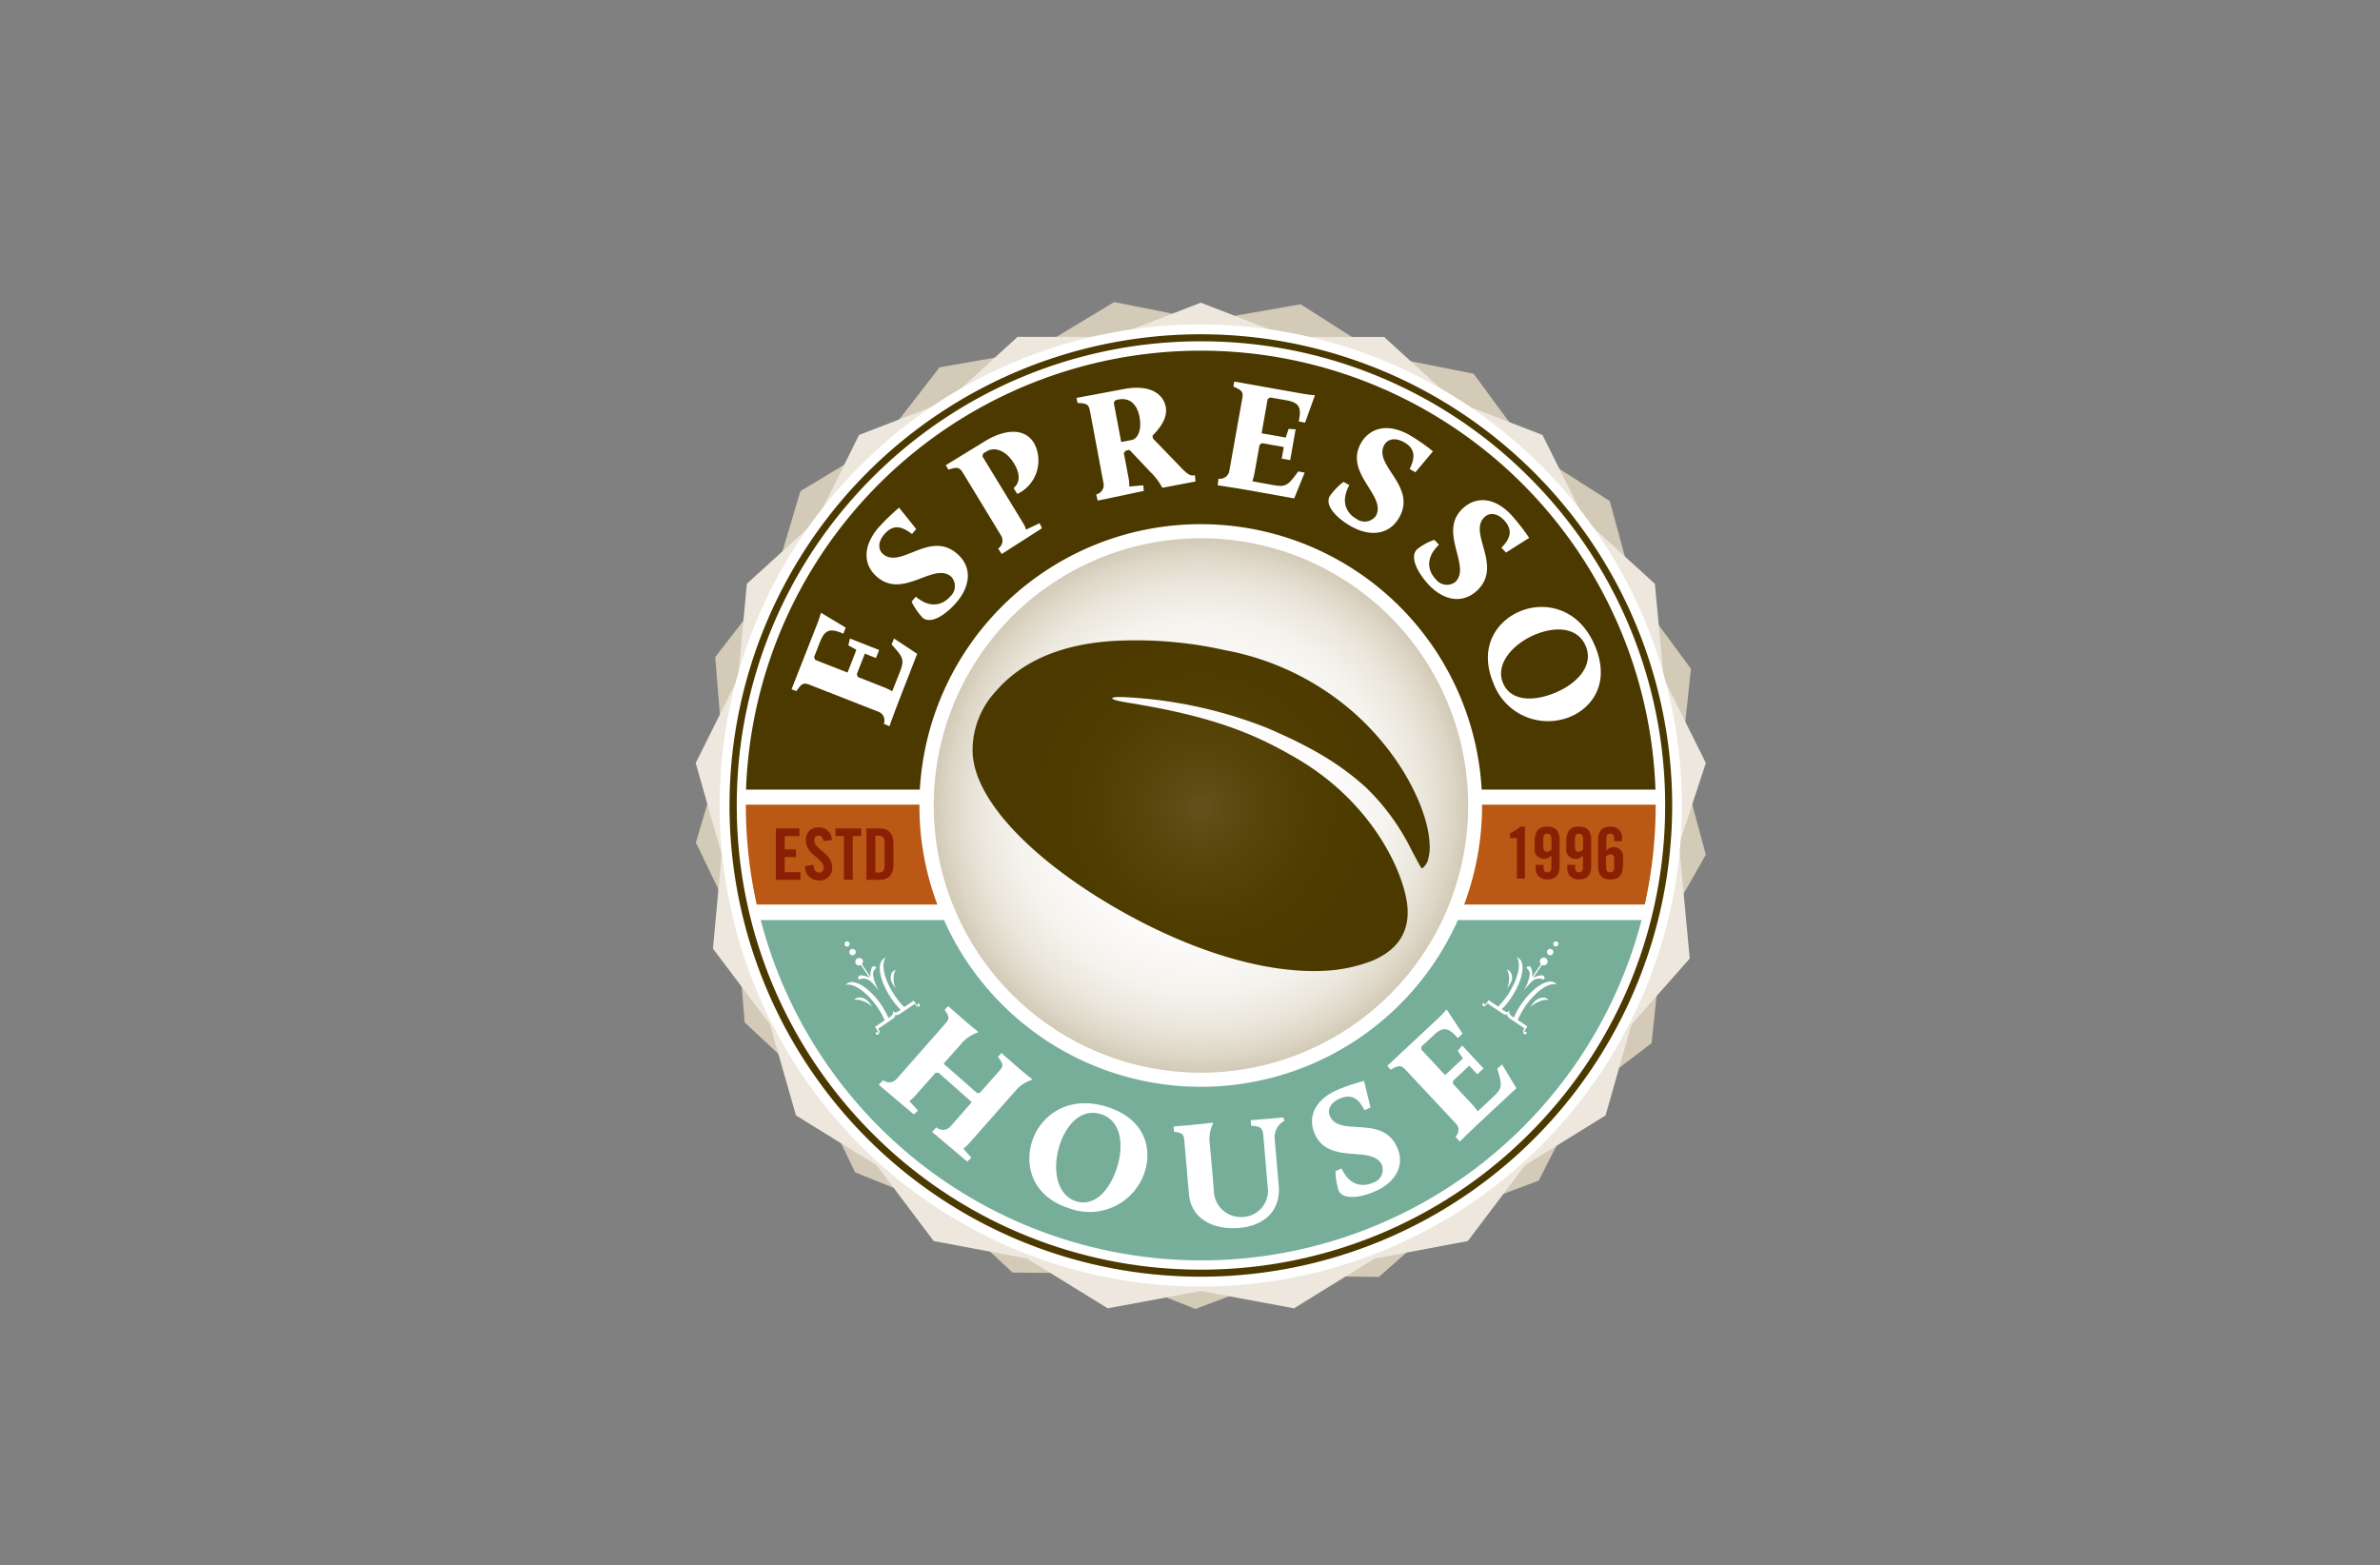 <svg xmlns="http://www.w3.org/2000/svg" xmlns:xlink="http://www.w3.org/1999/xlink" width="260" height="171" viewBox="0 0 260 171">
  <rect x="0" y="0" width="260" height="171" fill="#808080" stroke="none"/>
  <defs>
    <radialGradient id="radial-gradient" cx="0.5" cy="0.5" r="0.5" gradientTransform="translate(0)" gradientUnits="objectBoundingBox">
      <stop offset="0" stop-color="#fff"/>
      <stop offset="0.515" stop-color="#fcfbfa"/>
      <stop offset="0.7" stop-color="#f5f3ed"/>
      <stop offset="0.832" stop-color="#ebe7dd"/>
      <stop offset="0.939" stop-color="#ded7c7"/>
      <stop offset="1" stop-color="#d3cab7"/>
    </radialGradient>
    <radialGradient id="radial-gradient-2" cx="0.5" cy="0.5" r="0.602" gradientTransform="translate(0.138) scale(0.724 1)" gradientUnits="objectBoundingBox">
      <stop offset="0" stop-color="#64511c"/>
      <stop offset="0.262" stop-color="#58460b"/>
      <stop offset="0.609" stop-color="#4f3c00"/>
      <stop offset="1" stop-color="#4b3900"/>
    </radialGradient>
  </defs>
  <g id="Logo-c-EspressoHouse" transform="translate(-416 -5046)">
    <rect id="Rectangle_180" data-name="Rectangle 180" width="260" height="171" transform="translate(416 5046)" fill="#fff" opacity="0"/>
    <g id="Logo-c-EspressoHouse-2" data-name="Logo-c-EspressoHouse" transform="translate(417.4 5003.3)">
      <g id="Group_258" data-name="Group 258" transform="translate(74.6 75.7)">
        <path id="Path_248" data-name="Path 248" d="M140.764,75.942l8.734,5.566,10.164,2.024L165.8,91.87l8.734,5.566,2.728,9.988,6.138,8.338-1.078,10.3,2.706,10.01-4.62,8.14-1.3,12.452-7.634,5.808-4.708,9.218-9.7,3.63-7.744,6.886-10.362-.132-9.7,3.63-9.614-3.85-10.362-.132-7.568-7.062L92.1,170.782l-4.51-9.328-7.568-7.062-.836-10.318L74.7,134.747l2.948-9.944-.836-10.318,6.336-8.184,2.97-9.944,8.866-5.346,6.336-8.184,10.208-1.782,8.866-5.346,10.164,2.024Z" transform="translate(-74.678 -75.7)" fill="#d3cab7"/>
        <path id="Path_249" data-name="Path 249" d="M129.775,76l9.658,3.74h10.362l7.656,6.974,9.658,3.74,4.62,9.284,7.656,6.974.968,10.318,4.6,9.262-2.926,8.888,1.166,12.474-6.358,7.194-2.838,9.944-8.8,5.456-6.248,8.272-10.186,1.914-8.8,5.434-10.186-1.892-10.164,1.892-8.822-5.434L100.6,178.518l-6.226-8.272-8.822-5.456-2.838-9.944-6.226-8.272.946-10.318L74.6,126.291l4.62-9.262.968-10.318,7.656-6.974,4.6-9.284,9.68-3.74,7.634-6.974h10.362Z" transform="translate(-74.6 -75.934)" fill="#ede7dd"/>
        <path id="Path_250" data-name="Path 250" d="M191.614,139.357A52.557,52.557,0,1,1,139.057,86.8,52.568,52.568,0,0,1,191.614,139.357Z" transform="translate(-83.882 -84.358)" fill="#fff"/>
        <g id="Group_252" data-name="Group 252" transform="translate(3.696 3.52)">
          <path id="Path_251" data-name="Path 251" d="M91.4,143.179A51.475,51.475,0,0,1,142.879,91.7h0a51.507,51.507,0,0,1,51.5,51.479h0a51.479,51.479,0,0,1-51.5,51.479h0A51.46,51.46,0,0,1,91.4,143.179Zm15.642-35.859a50.542,50.542,0,0,0-14.85,35.859h0a50.58,50.58,0,0,0,14.85,35.859h0a50.541,50.541,0,0,0,35.859,14.85h0a50.541,50.541,0,0,0,35.859-14.85h0a50.542,50.542,0,0,0,14.85-35.859h0a50.541,50.541,0,0,0-14.85-35.859h0A50.541,50.541,0,0,0,142.9,92.47h0a50.542,50.542,0,0,0-35.859,14.85Z" transform="translate(-91.4 -91.7)" fill="#4b3900"/>
        </g>
        <path id="Path_252" data-name="Path 252" d="M251.187,222.193A29.193,29.193,0,1,1,221.993,193,29.19,29.19,0,0,1,251.187,222.193Z" transform="translate(-166.797 -167.195)" fill="url(#radial-gradient)"/>
        <g id="Group_253" data-name="Group 253" transform="translate(5.478 5.302)">
          <path id="Path_253" data-name="Path 253" d="M183.062,382.6a30.738,30.738,0,0,1-56.143,0H106.9a49.721,49.721,0,0,0,96.226,0Z" transform="translate(-105.272 -320.385)" fill="#76ae99"/>
          <path id="Path_254" data-name="Path 254" d="M118.586,147.759a30.739,30.739,0,0,1,61.379,0H198.95a49.706,49.706,0,0,0-99.35,0Z" transform="translate(-99.578 -99.8)" fill="#4b3900"/>
          <path id="Path_255" data-name="Path 255" d="M198.894,325.3H179.93v.088a30.972,30.972,0,0,1-1.958,10.824h19.734a50.057,50.057,0,0,0,1.188-10.824Zm-80.43,0H99.5v.088a50.057,50.057,0,0,0,1.188,10.824h19.734a30.478,30.478,0,0,1-1.958-10.824Z" transform="translate(-99.5 -275.691)" fill="#b95915"/>
        </g>
        <path id="Path_256" data-name="Path 256" d="M261.563,268.188c-.088.11-.374.506-.484.352-.286-.462-.616-1.122-1.034-1.892a24.755,24.755,0,0,0-4.972-6.864c-2.882-2.618-6.006-4.466-10.89-6.556a48.735,48.735,0,0,0-15.488-3.344c-1.716-.088-2.09.22.4.616,9.768,1.562,14.212,3.652,18.37,6.072,8.624,5.038,11.968,13.046,12.122,16.5.132,3.036-1.65,4.664-3.806,5.588a16.51,16.51,0,0,1-5.368,1.122c-7.04.33-15.554-2.64-23.231-7.172-8.426-4.972-14.85-11.308-15.114-16.61a9.473,9.473,0,0,1,2.574-6.8c2.4-2.772,6.468-5.17,13.288-5.478a44.485,44.485,0,0,1,11.726,1.034,29.43,29.43,0,0,1,14.278,7.018c5.456,4.95,7.9,10.824,8.052,14.058a5.081,5.081,0,0,1-.264,2.112" transform="translate(-181.815 -206.721)" fill="url(#radial-gradient-2)"/>
        <g id="Group_254" data-name="Group 254" transform="translate(10.472 8.69)">
          <path id="Path_257" data-name="Path 257" d="M132.276,242.122a1,1,0,0,0-.616-1.32l-7.348-2.882c-.77-.308-.946-.286-1.584.638l-.528-.2,2.772-7.062c.264-.66.44-1.3.44-1.3l2.706,1.628-.264.66c-1.606-.726-2.068-.286-2.574.968l-.616,1.584.11.308,3.542,1.386.968-2.486-.88-.484.176-.748,3.19,1.254-.352.88-1.21-.484-.88,2.244.11.308,2.9,1.144a7.442,7.442,0,0,1,.858.418l.814-2.046c.528-1.364.462-1.606-.88-3.058l.264-.66,2.53,1.672L133.97,239.5c-.462,1.188-1.078,2.9-1.078,2.9Z" transform="translate(-122.2 -204.745)" fill="#fff"/>
          <path id="Path_258" data-name="Path 258" d="M164.355,188.074l.462-.55c1.782,1.5,3.146.7,3.784-.044a1.51,1.51,0,0,0,.066-2.156c-1.914-1.606-5.192,2.486-8.052.066-1.474-1.232-1.694-3.234.066-5.346a22.878,22.878,0,0,1,2.31-2.244l1.87,2.332-.462.55c-1.034-.814-2.046-1.144-3.036.044-.748.88-.638,1.716-.11,2.156,1.936,1.628,5.06-2.6,8.03-.088,1.76,1.474,1.474,3.586.022,5.3-1.012,1.21-2.706,2.508-3.718,1.76A7.346,7.346,0,0,1,164.355,188.074Z" transform="translate(-151.243 -164.028)" fill="#fff"/>
          <path id="Path_259" data-name="Path 259" d="M204.52,152.874a1.043,1.043,0,0,0,.308-1.43l-4.092-6.732c-.418-.7-.594-.792-1.65-.462l-.286-.484,4.312-2.64c1.76-1.078,4.158-1.672,5.324.22a4.04,4.04,0,0,1-1.826,5.566l-.4-.638c.726-.638.726-1.584.022-2.728-.836-1.364-2.068-1.826-2.948-1.3l-.4.242-.088.308,4.4,7.216a3.512,3.512,0,0,1,.374.792l1.474-.7.264.55-4.4,2.816Z" transform="translate(-181.948 -134.636)" fill="#fff"/>
          <path id="Path_260" data-name="Path 260" d="M265.856,129.9a1.031,1.031,0,0,0,.792-1.232l-1.452-7.744c-.154-.814-.264-.968-1.386-1.012l-.11-.55,5.17-.968c2.926-.55,4.312.572,4.576,1.936.242,1.254-.66,2.354-1.452,3.168l.066.308,3.146,3.256c.77.792,1.034.77,1.232.77l.2-.022.066.682-3.586.682-.088-.066a6.527,6.527,0,0,0-1.254-1.65l-2.288-2.42-.418.088-.2.264.528,2.772a4.176,4.176,0,0,1,.066.88l1.54-.132.044.616-5.038,1.056Zm3.872-5.94c.594-.11,1.144-.99.858-2.508-.264-1.386-1.056-2.156-2.31-1.914l-.308.066-.2.264.814,4.312Z" transform="translate(-232.571 -117.58)" fill="#fff"/>
          <path id="Path_261" data-name="Path 261" d="M333.888,125.8a1.024,1.024,0,0,0,1.188-.858l1.386-7.766c.154-.814.088-.99-.946-1.43l.088-.55,7.458,1.32a12.393,12.393,0,0,0,1.364.176l-1.078,2.992-.7-.132c.4-1.716-.11-2.09-1.452-2.332l-1.672-.286-.264.176-.66,3.74,2.64.462.308-.946.77.044-.594,3.366-.924-.154.22-1.276-2.376-.418-.264.176-.55,3.058a5.933,5.933,0,0,1-.242.924l2.178.4c1.452.264,1.672.132,2.838-1.474l.7.132-1.144,2.816-5.3-.946c-1.254-.22-3.058-.484-3.058-.484Z" transform="translate(-287.249 -115.2)" fill="#fff"/>
          <path id="Path_262" data-name="Path 262" d="M390.475,144.16l.638.352c-1.122,2.046-.066,3.234.792,3.7a1.5,1.5,0,0,0,2.112-.352c1.188-2.178-3.454-4.6-1.672-7.876.924-1.672,2.838-2.31,5.258-.99a20.761,20.761,0,0,1,2.64,1.826l-1.914,2.288-.638-.352c.594-1.166.7-2.222-.638-2.948-1.012-.55-1.8-.286-2.134.33-1.21,2.222,3.542,4.444,1.672,7.854-1.1,2-3.212,2.156-5.192,1.078-1.386-.748-2.992-2.156-2.464-3.3A7,7,0,0,1,390.475,144.16Z" transform="translate(-330.174 -133.204)" fill="#fff"/>
          <path id="Path_263" data-name="Path 263" d="M433.536,178.422l.506.528c-1.672,1.606-1.056,3.058-.352,3.762a1.509,1.509,0,0,0,2.134.308c1.8-1.716-1.914-5.434.792-8.008,1.386-1.32,3.41-1.342,5.3.66a23.767,23.767,0,0,1,1.98,2.53l-2.53,1.606-.506-.528c.924-.924,1.342-1.892.286-3.014-.792-.836-1.628-.814-2.134-.33-1.826,1.738,2.024,5.3-.77,7.986-1.65,1.584-3.718,1.078-5.28-.55-1.078-1.144-2.2-2.97-1.342-3.894A5.982,5.982,0,0,1,433.536,178.422Z" transform="translate(-363.314 -161.131)" fill="#fff"/>
          <path id="Path_264" data-name="Path 264" d="M479.714,231.438c1.672,4.07-.4,6.71-2.772,7.678a6.357,6.357,0,0,1-8.382-3.762c-1.606-3.894.4-6.732,2.97-7.788C474.258,226.444,478,227.236,479.714,231.438Zm-10.076,3.982c.836,2,3.344,2.046,5.7,1.056,2.288-.946,4.246-2.882,3.344-5.082-.88-2.112-3.322-2.178-5.522-1.276C470.738,231.13,468.758,233.308,469.638,235.42Z" transform="translate(-391.914 -202.486)" fill="#fff"/>
        </g>
        <g id="Group_255" data-name="Group 255" transform="translate(19.998 76.91)">
          <path id="Path_265" data-name="Path 265" d="M165.984,433.4a1.053,1.053,0,0,0,1.5-.176l5.17-5.874c.55-.616.66-.748.044-1.628l.374-.418.836.726c1.87,1.65,2.42,2.046,2.42,2.046l.022.11a3.975,3.975,0,0,0-1.87,1.276l-1.892,2.134,3.652,3.212.308-.022,2-2.266c.55-.616.66-.748-.022-1.672l.374-.418.9.792c1.87,1.65,2.42,2.024,2.42,2.024l.022.11a4.037,4.037,0,0,0-1.892,1.3l-4.928,5.588a5.142,5.142,0,0,1-.682.638l.88.99-.462.418-3.828-3.234.462-.506a1.088,1.088,0,0,0,1.518-.066l2.354-2.684-3.63-3.212h-.33l-2.178,2.464a5.141,5.141,0,0,1-.682.638l.946,1.034-.462.418L165.5,433.9Z" transform="translate(-165.5 -425.3)" fill="#fff"/>
          <path id="Path_266" data-name="Path 266" d="M248.8,473.98c4.2,1.342,4.884,4.62,4.092,7.084a6.332,6.332,0,0,1-8.272,3.982c-4.026-1.276-4.884-4.642-4.048-7.282C241.473,474.948,244.487,472.616,248.8,473.98Zm-3.432,10.3c2.068.66,3.718-1.254,4.488-3.674.748-2.354.528-5.1-1.738-5.83-2.178-.7-3.806,1.144-4.532,3.388C242.793,480.645,243.189,483.571,245.367,484.275Z" transform="translate(-223.829 -462.958)" fill="#fff"/>
          <path id="Path_267" data-name="Path 267" d="M313.088,483.306c-.066-.814-.088-.99-1.144-1.144l-.044-.572,1.1-.088c2.508-.22,3.146-.33,3.146-.33l.088.066a3.644,3.644,0,0,0-.374,2.244l.44,5.06a2.94,2.94,0,0,0,3.278,2.926,2.857,2.857,0,0,0,2.6-3.3l-.462-5.478c-.066-.748-.11-1.144-1.342-1.166l-.044-.616,3.564-.308.11.374a2.015,2.015,0,0,0-1.056,1.98l.44,5.082c.242,2.838-1.672,4.422-4.356,4.642-2.332.2-5.192-.66-5.456-3.74Z" transform="translate(-279.693 -468.434)" fill="#fff"/>
          <path id="Path_268" data-name="Path 268" d="M383.207,472.356l.66-.308c.968,2.112,2.552,1.98,3.454,1.562a1.493,1.493,0,0,0,.968-1.914c-1.034-2.266-5.764.044-7.326-3.366-.792-1.738-.154-3.652,2.332-4.8a21.034,21.034,0,0,1,3.036-1.034l.7,2.9-.66.308c-.572-1.188-1.364-1.892-2.75-1.254-1.034.484-1.32,1.276-1.012,1.914,1.056,2.288,5.676-.2,7.3,3.322.968,2.068-.2,3.872-2.244,4.818-1.43.66-3.52,1.1-4.114,0A8.188,8.188,0,0,1,383.207,472.356Z" transform="translate(-333.312 -454.316)" fill="#fff"/>
          <path id="Path_269" data-name="Path 269" d="M425.458,440.9a1,1,0,0,0,.022-1.452l-5.39-5.764c-.55-.594-.748-.66-1.716-.11L418,433.16l5.544-5.17c.506-.484.946-.99.946-.99l1.738,2.64-.528.484c-1.144-1.342-1.738-1.166-2.728-.22l-1.232,1.144-.022.33,2.6,2.794,1.958-1.826-.572-.814.484-.594,2.332,2.508-.682.638-.88-.946-1.76,1.65-.022.33,2.112,2.266a5.928,5.928,0,0,1,.594.748l1.606-1.5c1.078-1.012,1.122-1.254.528-3.146l.528-.484,1.562,2.6-3.938,3.674c-.946.88-2.244,2.156-2.244,2.156Z" transform="translate(-362.451 -426.626)" fill="#fff"/>
        </g>
        <path id="Path_270" data-name="Path 270" d="M469.712,403.134c.022.066.044.132.088.154a.186.186,0,0,0,.154.044.121.121,0,0,0,.11-.066.165.165,0,0,0,.022-.11.114.114,0,0,0-.044-.088.132.132,0,0,0-.088-.022.114.114,0,0,0-.088.044c-.022.022-.022.044-.022.088a.165.165,0,0,1,0-.2l.308-.462c.022-.022.022-.044-.022-.066l-1.012-.682a9.992,9.992,0,0,1,.77-1.408c1.144-1.694,2.64-2.728,3.476-2.464a.67.67,0,0,0-.176-.176c-.792-.55-2.464.528-3.718,2.376a8.165,8.165,0,0,0-.77,1.408l-.11-.066c-.044-.022-.088-.066-.154-.11a.514.514,0,0,1-.154-.154.442.442,0,0,1-.088-.176.224.224,0,0,1,.044-.2l-.044-.044a.3.3,0,0,1-.154.132.241.241,0,0,1-.176,0,.658.658,0,0,1-.176-.088.891.891,0,0,0-.2-.11l-.11-.088a8.173,8.173,0,0,0,1.012-1.232c1.254-1.848,1.628-3.784.836-4.334a1.025,1.025,0,0,0-.22-.11c.55.7.132,2.464-1.012,4.158a9.77,9.77,0,0,1-1.012,1.232l-1.012-.682c-.022-.022-.044-.022-.066.022l-.308.462a.191.191,0,0,1-.154.088l.066-.066a.132.132,0,0,0,.022-.088c0-.044-.022-.066-.066-.088a.132.132,0,0,0-.088-.022c-.044,0-.066.022-.088.066a.146.146,0,0,0-.022.132.22.22,0,0,0,.088.11.166.166,0,0,0,.176.022.4.4,0,0,0,.154-.11l.132-.2,1.5,1.012c.044.022.088.066.154.11a.782.782,0,0,0,.2.088.261.261,0,0,0,.176.022.2.2,0,0,0,.154-.066.248.248,0,0,0-.022.176.355.355,0,0,0,.088.154.954.954,0,0,0,.154.132c.066.044.11.088.154.11l1.474.99-.132.2A.874.874,0,0,0,469.712,403.134Zm2.75-8.492a.348.348,0,1,0-.088-.484A.352.352,0,0,0,472.462,394.642Zm-3.982,2.31a.783.783,0,0,0-.55-.682,1.53,1.53,0,0,1,.22.594,2.471,2.471,0,0,1-.22,1.474C468.37,397.766,468.568,397.436,468.48,396.952Zm4.642-3.256a.284.284,0,0,0,.33-.462.271.271,0,0,0-.374.066A.262.262,0,0,0,473.122,393.7Zm-2.332,3.5.968-1.43a.443.443,0,0,0,.55-.132.427.427,0,1,0-.66.044l-.968,1.43a1.647,1.647,0,0,0-.022-.726c-.066-.352-.154-.506-.4-.462a.534.534,0,0,0-.2.154.9.9,0,0,1,.374.682,4.338,4.338,0,0,1-.726,1.914c.968-1.232,1.188-1.32,1.5-1.386a1.147,1.147,0,0,1,.77.088c.066-.11.088-.176.066-.242-.044-.242-.22-.264-.572-.2A2,2,0,0,0,470.79,397.194Zm.946,2.156c-.528.088-.814.374-1.232,1.012a3.235,3.235,0,0,1,1.452-.77,2.046,2.046,0,0,1,.528,0A.731.731,0,0,0,471.736,399.35Z" transform="translate(-379.316 -323.342)" fill="#fff"/>
        <path id="Path_271" data-name="Path 271" d="M152.353,402.915l-.132-.2,1.452-.99c.044-.022.088-.066.154-.11a.958.958,0,0,0,.154-.132.279.279,0,0,0,.088-.154.172.172,0,0,0-.022-.176.2.2,0,0,0,.154.066.484.484,0,0,0,.176-.022.781.781,0,0,0,.2-.088.931.931,0,0,0,.154-.11l1.5-1.012.132.2a.255.255,0,0,0,.154.11.234.234,0,0,0,.176-.022c.044-.044.088-.066.088-.11a.145.145,0,0,0-.022-.132.3.3,0,0,0-.088-.066c-.044,0-.066,0-.088.022a.3.3,0,0,0-.066.088c0,.044,0,.066.022.088l.066.066a.166.166,0,0,1-.154-.088l-.308-.462a.081.081,0,0,0-.066-.022l-1.012.682a8.176,8.176,0,0,1-1.012-1.232c-1.144-1.694-1.562-3.454-1.012-4.158a.419.419,0,0,0-.22.11c-.792.528-.418,2.486.836,4.334a8.413,8.413,0,0,0,1.012,1.232l-.11.088a.893.893,0,0,1-.2.11,1.3,1.3,0,0,1-.176.088.243.243,0,0,1-.176,0,.413.413,0,0,1-.154-.132l-.044.044a.224.224,0,0,1,.044.2.658.658,0,0,1-.088.176,1.017,1.017,0,0,1-.154.154c-.066.044-.11.088-.154.11l-.11.066a9.993,9.993,0,0,0-.77-1.408c-1.254-1.848-2.926-2.9-3.718-2.376a.67.67,0,0,0-.176.176c.858-.242,2.332.792,3.476,2.464a7.429,7.429,0,0,1,.77,1.408l-1.012.682c-.022.022-.044.044-.022.066l.308.462a.165.165,0,0,1,0,.2c0-.022-.022-.066-.022-.088a.114.114,0,0,0-.088-.044c-.044,0-.066,0-.088.022a.114.114,0,0,0-.044.088.2.2,0,0,0,.022.11.121.121,0,0,0,.11.066.237.237,0,0,0,.154-.044.223.223,0,0,0,.088-.154C152.4,403.047,152.4,402.981,152.353,402.915Zm-2.64-8.778a.348.348,0,1,0-.088.484A.352.352,0,0,0,149.713,394.137Zm4.444,4.18a2.471,2.471,0,0,1-.22-1.474,1.819,1.819,0,0,1,.22-.594c-.33.176-.484.286-.55.682C153.541,397.415,153.717,397.745,154.157,398.317Zm-5.1-5.038a.259.259,0,0,0-.374-.066.284.284,0,1,0,.33.462A.328.328,0,0,0,149.053,393.279Zm1.562,3.63c-.352-.066-.528-.044-.572.2-.022.066.022.132.066.242a1.146,1.146,0,0,1,.77-.088c.308.066.528.154,1.5,1.386a4.337,4.337,0,0,1-.726-1.914.933.933,0,0,1,.374-.682c-.088-.11-.132-.154-.2-.154-.242-.044-.33.11-.4.462a1.647,1.647,0,0,0-.022.726l-.968-1.43a.4.4,0,0,0,.044-.528.427.427,0,0,0-.7.484.418.418,0,0,0,.55.132l.968,1.43A1.831,1.831,0,0,0,150.615,396.909Zm-1.012,2.64a4.026,4.026,0,0,1,.528,0,3.128,3.128,0,0,1,1.452.77c-.418-.616-.7-.924-1.232-1.012A.829.829,0,0,0,149.6,399.549Z" transform="translate(-132.289 -323.32)" fill="#fff"/>
        <g id="Group_256" data-name="Group 256" transform="translate(8.756 57.397)">
          <path id="Path_272" data-name="Path 272" d="M114.4,342.71V337.1h2.574v.836h-1.606v1.452H116.6v.836h-1.232v1.65h1.716v.836Z" transform="translate(-114.4 -336.99)" fill="#8a1f03"/>
          <path id="Path_273" data-name="Path 273" d="M130.9,338.1c-.044-.484-.286-.616-.506-.616-.308,0-.484.2-.484.55,0,.946,1.958,1.408,1.958,2.926a1.365,1.365,0,0,1-1.518,1.43,1.477,1.477,0,0,1-1.452-1.562l.924-.132c.044.572.264.836.572.836a.487.487,0,0,0,.55-.506c0-1.1-1.958-1.408-1.958-3.014a1.322,1.322,0,0,1,1.5-1.408,1.352,1.352,0,0,1,1.342,1.364Z" transform="translate(-125.71 -336.6)" fill="#8a1f03"/>
          <path id="Path_274" data-name="Path 274" d="M144.946,337.936H144V337.1h2.816v.836h-.924v4.774h-.968v-4.774Z" transform="translate(-137.488 -336.99)" fill="#8a1f03"/>
          <path id="Path_275" data-name="Path 275" d="M159.4,337.1h1.43c.99,0,1.518.55,1.518,1.694v2.222c0,1.144-.528,1.694-1.518,1.694H159.4Zm.968,4.818h.33c.506,0,.682-.2.682-.792v-2.442c0-.594-.176-.792-.682-.792h-.33Z" transform="translate(-149.5 -336.99)" fill="#8a1f03"/>
        </g>
        <g id="Group_257" data-name="Group 257" transform="translate(88.966 57.308)">
          <path id="Path_276" data-name="Path 276" d="M479.748,337.454H479v-.528a5.965,5.965,0,0,0,1.144-.726h.484v5.676h-.88v-4.422Z" transform="translate(-479 -336.199)" fill="#8a1f03"/>
          <path id="Path_277" data-name="Path 277" d="M492.168,340.38v.286c0,.374.132.528.418.528s.44-.176.44-.528v-1.32a.951.951,0,0,1-.792.374,1,1,0,0,1-1.034-1.144v-.66c0-1.188.4-1.716,1.364-1.716s1.364.484,1.364,1.54v2.684c0,1.056-.4,1.54-1.364,1.54a1.172,1.172,0,0,1-1.254-1.232v-.352Zm.858-2.882c0-.374-.154-.528-.44-.528s-.44.176-.44.528v.924c0,.374.154.528.4.528a.943.943,0,0,0,.506-.264l-.022-1.188Z" transform="translate(-488.516 -336.199)" fill="#8a1f03"/>
          <path id="Path_278" data-name="Path 278" d="M507.868,340.38v.286c0,.374.132.528.418.528s.44-.176.44-.528v-1.32a.951.951,0,0,1-.792.374,1,1,0,0,1-1.034-1.144v-.66c0-1.188.4-1.716,1.364-1.716s1.364.484,1.364,1.54v2.684c0,1.056-.4,1.54-1.364,1.54a1.172,1.172,0,0,1-1.254-1.232v-.352Zm.858-2.882c0-.374-.154-.528-.44-.528s-.44.176-.44.528v.924c0,.374.154.528.4.528a.943.943,0,0,0,.506-.264l-.022-1.188Z" transform="translate(-500.762 -336.199)" fill="#8a1f03"/>
          <path id="Path_279" data-name="Path 279" d="M524.46,337.782V337.5c0-.374-.132-.528-.418-.528s-.44.176-.44.528v1.32a.951.951,0,0,1,.792-.374,1,1,0,0,1,1.034,1.144v.66c0,1.188-.4,1.716-1.364,1.716s-1.364-.484-1.364-1.54v-2.684c0-1.056.4-1.54,1.364-1.54a1.172,1.172,0,0,1,1.254,1.232v.352Zm-.88,2.882c0,.374.154.528.44.528s.44-.176.44-.528v-.924c0-.374-.154-.528-.4-.528a.943.943,0,0,0-.506.264l.022,1.188Z" transform="translate(-513.086 -336.197)" fill="#8a1f03"/>
        </g>
      </g>
    </g>
  </g>
</svg>
